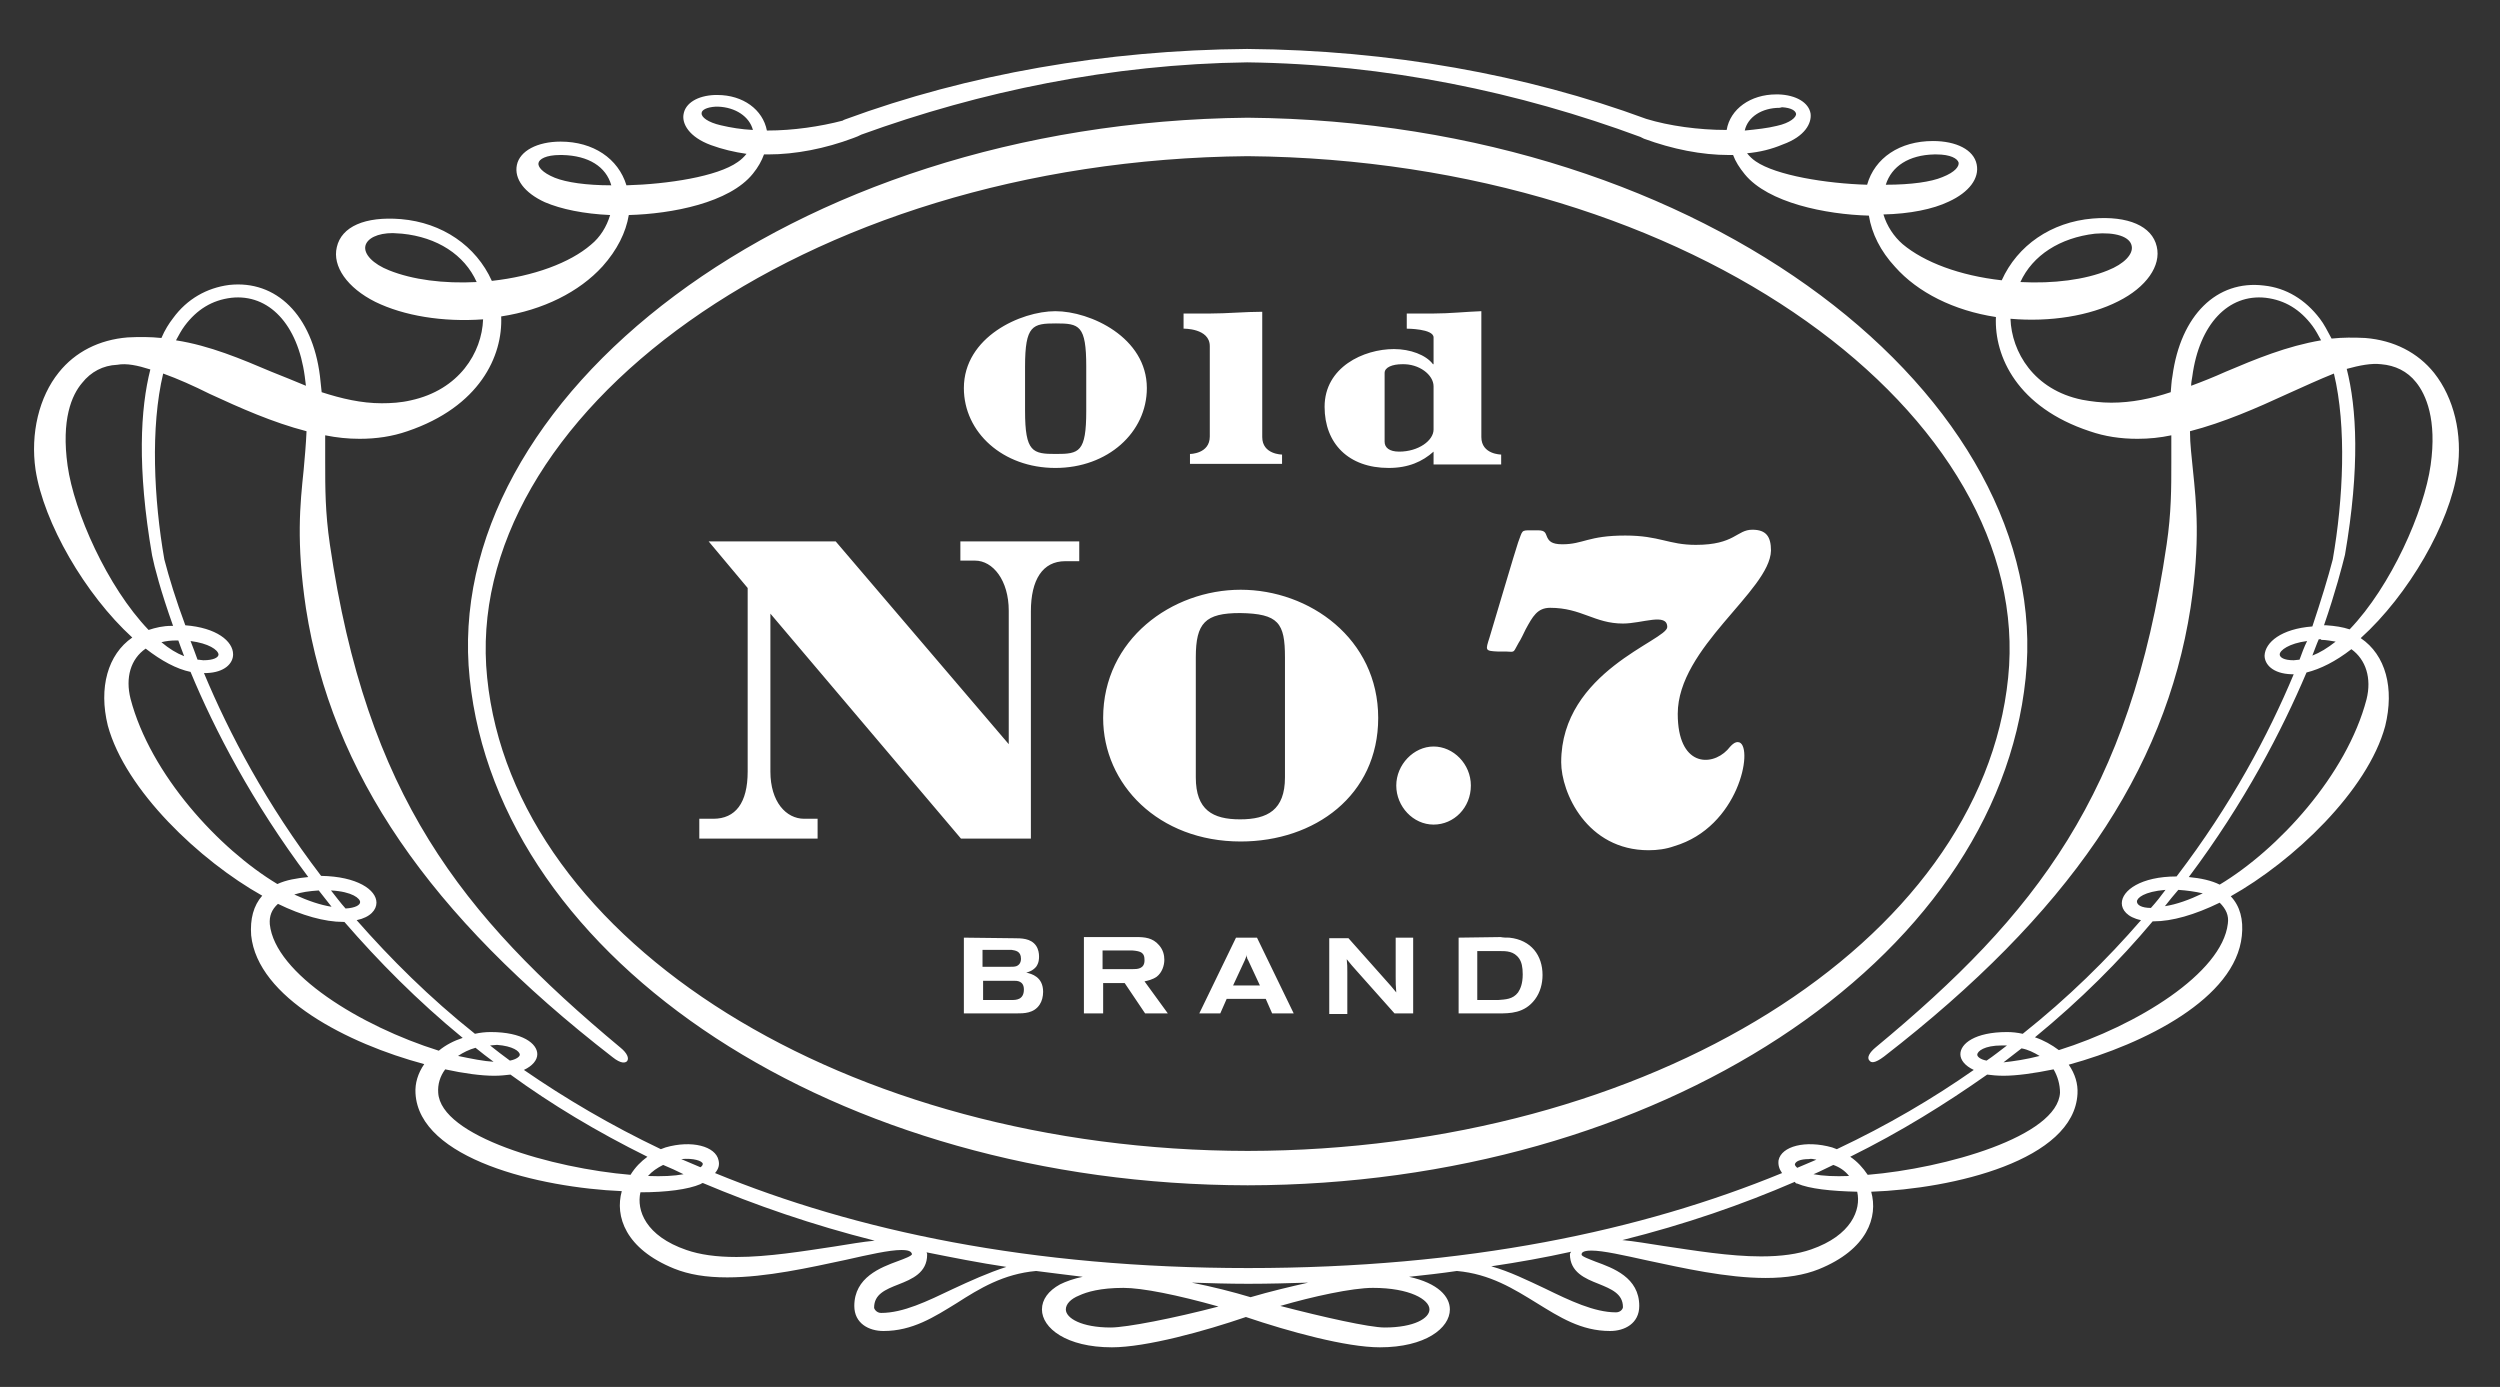 <svg enable-background="new 0 0 429 238" viewBox="0 0 429 238" xmlns="http://www.w3.org/2000/svg"><rect x="0" y="0" width="429" height="238" fill="#333333" stroke="none"/><path clip-rule="evenodd" d="m291 93.5c-4.7 0-6.2-1.6-12.1-1.6-6.4 0-7.2 1.5-10.8 1.5-1.9 0-2.3-.6-2.6-1.2s-.2-1.2-1.6-1.2c0 0-1.1 0-1.2 0-1.7 0-1.4 0-2.2 2.1-.4 1.1-4.4 14.7-4.9 16.3-.7 2.2-.8 2.3 1.4 2.4h1.4c1.7.1 1.2.2 2.2-1.5.3-.4 1-1.9 1.2-2.3 1.2-2.2 2-3.7 4.2-3.7 5.4 0 7.6 2.7 12.5 2.7 3.3 0 7.6-1.9 7.6.6 0 2.3-18.2 7.6-18.2 23.2 0 5.2 4.4 15.1 15 15.1 1.5 0 3-.2 4.4-.7 11.1-3.3 13.6-16.8 11.2-17.8-.8-.3-1.5.6-2.1 1.3-2.8 2.9-8.5 2.8-8.5-6.2 0-11.4 15.8-21.1 16-28 0-2.4-.8-3.6-3.2-3.6-2.7 0-3 2.6-9.7 2.6zm-126.2-.7v3.4h2.5c3.1 0 5.8 3.4 5.8 8.6v22.9l-29.7-34.8h-21.8l6.7 8v31.5c0 5.4-2.1 8.1-5.9 8.1h-2.4v3.4h20.3v-3.4h-2.3c-3.1 0-5.8-2.9-5.8-8.1v-27.1l32.7 38.6h12v-39c0-5.4 2-8.6 5.9-8.6h2.4v-3.4h-20.4zm24.5 30.4c0 11.4 9.5 21.2 23.6 21.2 12.7 0 23.6-7.9 23.6-21.2 0-13.6-11.8-22-23.6-22s-23.6 8.5-23.6 22zm31.2-10.4v20.6c0 5.6-3 7.2-7.7 7.2s-7.6-1.6-7.6-7.2v-20.6c0-5.9 1.6-7.6 7.6-7.6 6.6.1 7.7 1.7 7.7 7.6zm19.1 22c0 3.6 2.9 6.7 6.4 6.7s6.4-2.9 6.4-6.7c0-3.7-3-6.7-6.4-6.7s-6.4 3.1-6.4 6.7zm-74.2-68.2c0 7.6 6.7 13.7 15.7 13.7s15.7-6.1 15.7-13.7c0-8.7-9.7-13.2-15.7-13.2-5.9 0-15.7 4.4-15.7 13.2zm21-3.7v7.6c0 7.1-1.2 7.4-5.2 7.4s-5.3-.3-5.3-7.4v-7.6c0-7.1 1.3-7.4 5.3-7.4s5.2.3 5.2 7.4zm59.6-9.1h-4.6v2.6s4.6 0 4.6 1.5v4.6h-.1c-1.2-1.6-3.9-2.6-6.7-2.6-5.2 0-11.9 3.1-11.9 9.9 0 6.3 4.1 10.5 11 10.5 3.4 0 5.8-1.1 7.7-2.8v2.2h11.6v-1.7s-3.4 0-3.4-3v-21.6c-2.7.1-5.5.4-8.2.4zm0 12.5v7.4c0 1.9-2.6 3.8-5.9 3.8-1.7 0-2.5-.7-2.5-1.7v-11.8c0-1 1.4-1.5 3-1.5 2.9-.1 5.4 1.8 5.4 3.8zm-38.4-12.5h-4.5v2.6s4.5-.1 4.5 3v15.5c0 3-3.4 3-3.4 3v1.7h15.8v-1.6s-3.4 0-3.4-3v-21.5c-3 0-6 .3-9 .3zm-21.6 107.1v13h3.3v-5.2h3.7l3.5 5.2h3.9l-4-5.5c.5-.1 1.4-.3 2.1-.8.9-.7 1.3-1.9 1.3-2.9 0-.8-.2-1.7-.9-2.5-1.1-1.3-2.5-1.4-3.9-1.4h-9zm10.2 2.9c.2.3.2.8.2 1 0 1.5-1.3 1.5-2 1.5h-5.2v-3.2h5.1c1.4.1 1.7.4 1.9.7zm-30.8-2.9v13h9c1.3 0 3 0 4-1.5.4-.6.6-1.4.6-2.2 0-2.6-2-3.1-2.9-3.3.4-.1 1.1-.3 1.7-1 .5-.7.5-1.4.5-1.8 0-.5-.1-1.2-.5-1.8-.9-1.3-2.5-1.3-3.9-1.3zm9.8 3.6c0 .2 0 1-.8 1.3-.3.1-.7.1-1.1.1h-4.7v-2.9h5c.6.1 1.6.2 1.6 1.5zm.5 5.3c0 1.8-1.4 1.8-2.1 1.8h-4.9v-3.3h5.3c.5 0 1.7 0 1.7 1.5zm74.6-8.9v13h6.8c2 0 4.5 0 6.3-2.4.9-1.2 1.3-2.7 1.3-4.2 0-3.3-1.9-6-5.7-6.4-.5 0-1 0-1.5-.1zm10.4 3.6c.4.6.6 1.4.6 2.7 0 1.6-.4 2.5-.8 3.1-.9 1.2-2.2 1.2-3.4 1.3h-3.6v-8.4h3.8c1.2 0 2.5 0 3.4 1.3zm-21.2-3.6v6.7c0 1.1 0 1.5.1 2.7-.8-1-1-1.2-1.8-2.1l-6.4-7.2h-3.3v13h3.1v-7.2c0-1 0-1.2-.1-2.2.7.9 1 1.2 1.7 2l6.5 7.3h3.2v-13zm-27.4 0-6.3 13h3.6l1.1-2.5h6.7l1.1 2.5h3.7l-6.3-13zm1.9 3.4c0 .2.1.3.2.5l2 4.3h-4.6l2-4.3c.1-.2.1-.3.2-.5 0-.1.1-.3.1-.5 0 .2 0 .4.1.5zm-69-143.8c-.2.1-.3.1-.4.2-3.8 1-8.5 1.7-12.9 1.7h-.1c-.7-3.6-4.1-6.1-8.5-6.1h-.4c-3 .1-5.1 1.4-5.4 3.3-.3 1.6.9 3.9 4.7 5.3 1.9.7 4 1.2 6.1 1.5-.4.5-.9 1-1.5 1.4-3.5 2.5-12 3.8-19.1 4-1.4-4.6-5.7-7.5-11.3-7.5-4 0-7 1.6-7.5 4s1.3 4.8 4.8 6.4c2.8 1.2 6.7 2 11.2 2.2-.6 2-1.7 3.8-3.3 5.1-3.6 3.1-9.8 5.4-17 6.2-2.7-6-8.5-10-15.6-10.6-6.2-.5-10.2 1.3-11 4.8-.8 3.3 1.8 7 6.6 9.4 4.9 2.4 11.6 3.5 18.5 3-.2 5.7-4.1 12.1-12.4 13.9-1.7.4-3.4.5-5 .5-3.5 0-6.9-.8-10.3-1.9-.1-.9-.2-1.8-.3-2.8-1.3-10.4-7.5-16.5-15.6-15.6-3.8.5-7.2 2.4-9.6 5.7-.7.9-1.4 2-2 3.4-1.9-.2-3.8-.2-5.8-.1-4.9.4-9 2.5-11.8 6-3.4 4.2-4.9 10.5-4 16.7 1.4 9.1 8.5 21.4 16.6 28.8-4.2 2.9-5.8 8.6-4.2 15.1 3 11.1 15.8 23.2 26.5 29.2-1.5 1.7-2.1 4-1.9 6.8 1.1 10.7 16.6 18.6 29.7 22.1-1.1 1.6-1.6 3.3-1.5 5 .6 11.3 21.3 16.2 35.4 16.8-1.2 4.3.6 9.9 9 13.3 2.5 1 5.4 1.5 9.1 1.5 6.7 0 14.2-1.7 20.3-3 4-.9 7.5-1.7 9.6-1.7 1.7 0 1.7.5 1.8.7 0 .3-1.3.8-2.4 1.2-3 1.1-7.5 2.8-7.5 7.7 0 3 2.5 4.3 5 4.3 5 0 8.7-2.4 12.6-4.8 3.9-2.5 8-5 13.6-5.5 2.6.3 5.3.7 8 1-1.5.3-2.9.8-3.9 1.3-2 1.1-3.1 2.6-3.1 4.3 0 3.2 4.2 6.5 12 6.5 5.9 0 16-2.8 23-5.2 7.4 2.5 17.2 5.2 23 5.2 7.8 0 12-3.3 12-6.5 0-2.2-2-4.5-7-5.6 2.8-.3 5.5-.6 8.2-1 5.7.5 9.8 3.1 13.7 5.5s7.6 4.8 12.6 4.8c2.5 0 5-1.3 5-4.3 0-4.9-4.5-6.5-7.5-7.6-1-.4-2.4-.9-2.4-1.2 0-.2 0-.7 1.7-.7 2 0 5.5.8 9.6 1.7 6.1 1.3 13.6 3 20.3 3 3.6 0 6.6-.5 9.1-1.5 8.4-3.4 10.2-9 9-13.3 14.1-.5 34.8-5.4 35.4-16.8.1-1.7-.4-3.4-1.5-5 13.1-3.6 28.6-11.4 29.7-22.1.3-2.8-.3-5.1-1.9-6.8 10.7-6 23.5-18.1 26.5-29.2 1.6-6.5.1-12.2-4.2-15.1 8.2-7.4 15.3-19.7 16.6-28.8.9-6.2-.6-12.4-4-16.7-2.8-3.5-6.9-5.6-11.8-6-2-.1-3.9-.1-5.8.1-.7-1.3-1.3-2.5-2-3.4-2.5-3.3-5.8-5.3-9.6-5.7-8.1-1-14.3 5.1-15.7 15.5-.2 1-.2 1.9-.3 2.8-3.3 1.1-6.7 1.8-10.2 1.8-1.7 0-3.4-.2-5-.5-8.3-1.7-12.1-8.2-12.3-13.9 6.8.6 13.6-.5 18.5-3 4.8-2.4 7.4-6.1 6.6-9.4-.8-3.5-4.9-5.3-11-4.8-7.1.6-12.9 4.6-15.6 10.6-7.2-.8-13.3-3.1-17-6.2-1.5-1.3-2.7-3.1-3.3-5.1 4.5-.1 8.5-.9 11.2-2.2 3.5-1.6 5.3-4 4.8-6.4-.5-2.5-3.5-4-7.5-4-5.7 0-10 2.9-11.3 7.5-7-.2-15.6-1.6-19.1-4-.6-.4-1.1-.9-1.5-1.4 2.2-.2 4.2-.7 6.1-1.5 3.9-1.4 5-3.7 4.8-5.3-.3-1.9-2.5-3.2-5.5-3.3h-.4c-4.4 0-7.9 2.5-8.5 6.1h-.1c-4.7 0-9.8-.7-13.7-1.9-20.6-7.6-44-11.8-68.5-12-24.3.2-47.8 4.3-69 12.1zm136.5 3c.2.1.4.2.6.3 4.9 1.8 9.9 2.8 14.6 2.8h.7c.4 1.1 1.1 2.2 2 3.3 4 4.9 13.9 6.9 21.3 7.1.5 3.1 2 6.1 4.5 8.8 3.9 4.4 10.1 7.5 17.3 8.6-.3 6.8 3.7 15.5 16.1 19.6 2.6.9 5.3 1.3 8.2 1.3 2 0 3.9-.2 5.8-.6v4.6c0 4.5 0 8.7-.8 14.1-6.3 43-22.4 63.5-49.9 86.3-1.1.9-1.6 1.8-1.1 2.3.3.4.9.5 2.5-.7 31.5-24.4 48.2-48.8 52.6-77 1.7-11.4 1-17.9.4-23.7-.2-2.2-.5-4.3-.5-6.6 5.8-1.5 11.5-4 16.7-6.4 2.9-1.3 5.5-2.5 8-3.5 2.2 9.1 1.6 21.6-.2 31.9-.8 3.1-2 7-3.5 11.5-5.3.4-8.1 2.7-8.2 5 0 1.5 1.4 3.1 4.6 3.2h.2.2c-4.3 10.3-10.7 22.4-20.1 34.7-6.1 0-9.4 2.4-9.4 4.6 0 1.1.9 2.4 3.3 2.9-5.8 6.7-12.5 13.3-20.3 19.5-.9-.2-1.8-.3-2.7-.3-5.5 0-8 2-8 3.8 0 1 .8 2 2.3 2.7-7 4.9-14.8 9.5-23.5 13.6-.3-.1-.5-.2-.8-.3-4.6-1.3-8.7-.2-9.2 2.2-.1.8.1 1.5.6 2.2-24.1 9.9-54.1 16.3-91.6 16.3-37.4 0-67.4-6.4-91.5-16.3.6-.7.8-1.4.6-2.2-.5-2.4-4.6-3.5-9.1-2.2-.3.1-.5.2-.8.3-8.6-4.1-16.4-8.7-23.5-13.6 1.5-.7 2.3-1.7 2.3-2.7 0-1.8-2.5-3.8-8-3.8-.9 0-1.8.1-2.7.3-7.8-6.2-14.5-12.9-20.3-19.5 2.4-.5 3.4-1.8 3.4-3 0-2.2-3.3-4.5-9.5-4.6-9.4-12.3-15.8-24.5-20.1-34.8h.3.1c3.2-.1 4.6-1.7 4.6-3.2 0-2.3-2.9-4.6-8.2-5-1.6-4.3-2.8-8.2-3.6-11.3-1.8-10.3-2.4-22.7-.2-31.9 2.5.9 5.2 2.1 8 3.5 5.2 2.4 10.8 4.9 16.6 6.4-.1 2.3-.3 4.5-.5 6.7-.6 5.8-1.3 12.3.4 23.7 4.4 28.2 21.1 52.6 52.6 77 1.5 1.2 2.2 1 2.5.7.4-.5 0-1.4-1.1-2.3-27.5-22.9-43.6-43.4-49.9-86.4-.8-5.5-.8-9.6-.8-14.1 0-1.5 0-3 0-4.6 2 .4 3.9.6 5.9.6 2.9 0 5.6-.4 8.2-1.3 12.4-4.2 16.4-12.9 16.1-19.7 7.2-1.1 13.4-4.2 17.4-8.6 2.5-2.8 4-5.8 4.5-8.8 7.4-.2 17.3-2.1 21.3-7.1.9-1.1 1.5-2.2 1.9-3.3h.7c4.7 0 9.8-1 14.6-2.8.6-.2 1-.4 1.4-.6 20.4-7.4 42.9-12.1 66.2-12.4 23.9.3 46.7 5.1 67.5 12.8zm24.3-5.1c1.6.1 2.3.6 2.4 1.1.1.6-1 1.6-3.3 2.1-1.6.4-3.5.6-5.5.8.5-2.3 2.9-3.9 6-3.9zm-176.6 3.9c-2-.1-3.8-.4-5.5-.8-2.2-.5-3.4-1.4-3.3-2.1 0-.5.8-1 2.4-1.1h.4c3 .1 5.4 1.7 6 4zm206.9 5.6c.1.6-.5 1.6-2.8 2.5-1.9.8-5.3 1.3-9.7 1.3 1-3.2 4-5.1 8.3-5.2h.4c2.4 0 3.6.7 3.8 1.4zm-231.2 3.9c-4.3 0-7.7-.5-9.7-1.3-2.2-.9-2.9-1.9-2.8-2.5.1-.7 1.3-1.4 3.7-1.4h.4c4.5.1 7.5 2 8.4 5.2zm260.9 10.4c.3 1.4-1.3 3.1-4.1 4.2-3.9 1.6-9.3 2.3-15 2 2.1-4.6 6.8-7.6 12.8-8.3 3.5-.3 6 .5 6.3 2.1zm-296.8-2.1c6 .6 10.7 3.6 12.8 8.3-5.7.3-11-.4-15-2-2.8-1.1-4.4-2.8-4.1-4.2.3-1.3 2.1-2.2 4.7-2.2.5 0 1.1.1 1.6.1zm319.8 11c3.3.4 5.9 2 8 4.8.6.8 1 1.6 1.5 2.5-5.9 1-11.2 3.2-16.4 5.4-2 .9-4 1.7-5.9 2.4 0-.5.1-1 .2-1.6 1.2-9 6.2-14.2 12.6-13.5zm-336.5 13.5c.1.6.1 1 .2 1.6-1.9-.8-3.9-1.6-5.9-2.4-5.2-2.2-10.6-4.5-16.4-5.4.5-.9.9-1.7 1.5-2.5 2.1-2.8 4.7-4.4 8-4.8 6.4-.7 11.4 4.5 12.6 13.5zm356.3-2.1c2.4.2 4.5 1.2 6 3.1 1.7 2.1 3.6 6.4 2.5 14.2-1.1 7.9-6.8 20.8-13.9 28.2-1.2-.4-2.5-.6-4-.7h-.4c2-5.8 3.1-10.1 3.6-12.1 2.6-15.1 2-25.2.3-31.9 2.2-.6 4.2-1 5.9-.8zm-382.8.9c-1.7 6.7-2.3 16.8.3 31.9.4 2 1.5 6.2 3.6 12.1h-.3c-1.4 0-2.7.3-3.9.7-7.1-7.4-12.8-20.3-13.9-28.2s.7-12.1 2.5-14.2c1.5-1.9 3.6-3 6-3.1 1.6-.3 3.5.1 5.7.8zm372.5 46.4c.9 0 1.8.2 2.5.3-1.4 1.1-2.7 1.9-4 2.4.4-1 .7-1.9 1.1-2.8h.4zm-360.8 2.5c0 .5-.8 1-2.6 1-.3 0-.6-.1-1-.1-.4-1.1-.8-2.2-1.2-3.2 3.1.4 4.7 1.5 4.8 2.3zm-5.9.3c-1.3-.5-2.6-1.3-3.9-2.4.8-.2 1.6-.3 2.6-.3h.3c.3.8.6 1.7 1 2.7zm363 .6c-.3 0-.7.1-1 .1-1.7 0-2.4-.5-2.4-1 0-.7 1.6-1.9 4.7-2.3-.5 1-.9 2.1-1.3 3.2zm11.5 6.8c-3.4 13-15.2 25.8-25.2 31.8-1.4-.7-3.2-1.1-5.3-1.3 9.6-12.8 16-25.2 20.2-35.1 2.4-.6 5-1.9 7.7-4 2.5 1.8 3.5 5 2.6 8.6zm-373.4-4.7c4.1 9.9 10.6 22.4 20.2 35.2-2 .2-3.8.5-5.3 1.2-10-6-21.8-18.8-25.2-31.8-.9-3.6 0-6.8 2.6-8.6 2.7 2.1 5.3 3.5 7.7 4zm345.3 38c-2.3 1.1-4.5 1.9-6.5 2.2.8-1 1.5-1.9 2.3-2.8 1.5.1 2.9.3 4.2.6zm-316.2 1.5c0 .5-.8 1-2.5 1.1-.9-1-1.7-2.1-2.5-3.1 3.7.2 5 1.4 5 2zm307.3 1c-1.6 0-2.4-.5-2.4-1.1s1.2-1.7 4.9-2c-.8 1.1-1.6 2.1-2.5 3.1zm-312.2-.2c-1.9-.3-4-1-6.4-2.1 1.2-.4 2.6-.6 4.2-.7.7.9 1.4 1.8 2.2 2.8zm325.4 2.9c-1 8.5-15.6 17.5-29 21.7-1.2-.9-2.6-1.7-4.1-2.2 7.8-6.4 14.5-13.1 20.2-19.9h.2c3.1 0 7-1.1 11.3-3.2 1.1 1.1 1.6 2.2 1.4 3.6zm-323.4-.3h.2c5.8 6.7 12.5 13.5 20.3 19.9-1.5.5-2.9 1.2-4.1 2.2-13.4-4.2-28.1-13.2-29-21.7-.1-1.4.3-2.5 1.4-3.5 4.1 2 8 3.1 11.2 3.1zm285.5 21.2c-1.2.9-2.3 1.8-3.5 2.6-1.1-.2-1.6-.7-1.6-1 0-.6 1.2-1.6 4.2-1.6zm-255.2 1.6c0 .3-.6.8-1.7 1-1.2-.9-2.3-1.7-3.4-2.6.4 0 .8-.1 1.2-.1 2.7.2 3.9 1.1 3.9 1.7zm260.8.2c-2.3.6-4.4.9-6.2 1.1 1-.8 2.1-1.6 3.1-2.4 1.1.2 2.1.7 3.1 1.3zm-265.3 1c-1.7-.1-3.7-.5-6.1-1 .9-.6 1.9-1.1 3-1.4 1 .8 2 1.6 3.1 2.4zm.1 2.4c1.1 0 1.9-.1 2.8-.2 7 5.1 14.8 9.8 23.5 14.1-1.1.8-2.1 1.8-2.9 3.1-13.3-1.1-32.6-6.6-33-14.1-.1-1.4.3-2.8 1.2-4 3.2.7 6.2 1.1 8.4 1.1zm268.7 2.9c-.4 7.5-19.7 13-33 14.1-.8-1.2-1.8-2.3-3-3.1 8.7-4.3 16.4-9.1 23.5-14.1.8.1 1.7.2 2.8.2 2.2 0 5.2-.4 8.6-1.1.7 1.2 1.1 2.6 1.1 4zm-41.8 11.5c-1.1.5-2.2.9-3.3 1.4-.2-.2-.4-.4-.4-.6.1-.5.9-.9 2.4-.9.4-.1.8 0 1.3.1zm-191.1.7c0 .2-.1.4-.4.6-1.1-.5-2.2-.9-3.3-1.4 2.1-.2 3.6.3 3.7.8zm196.7 2.1c-2.4.1-4.5 0-6.1-.3 1.2-.5 2.3-1.1 3.4-1.6 1.1.4 2 1 2.7 1.9zm-200-.3c-1.6.3-3.7.4-6.1.3.7-.8 1.6-1.4 2.6-1.9 1.2.5 2.3 1 3.5 1.6zm191.1 1.6c2.1.9 5.8 1.3 10.3 1.4.7 3.1-1 7.5-7.9 9.9-2.3.8-5.1 1.2-8.6 1.2-5.4 0-11.4-1-16.8-1.8-2.6-.4-4.9-.8-7-1 10.8-2.7 20.6-6.1 29.6-10 .1.2.2.3.4.3zm-158.3 9.8c-2.1.2-4.4.6-6.9 1-5.3.8-11.4 1.8-16.8 1.8-3.5 0-6.3-.4-8.6-1.2-7-2.4-8.6-6.8-7.9-9.9 4.5 0 8.2-.5 10.3-1.4.1-.1.2-.1.4-.2 9 3.8 18.8 7.2 29.5 9.9zm119.3 2.3c0 3.1 2.6 4.2 4.9 5.1 2.2.9 4.2 1.7 4.2 4 0 .3-.4.9-1.2.9-3.7 0-7.9-2-12.2-4.1-3-1.4-6-2.9-9.2-3.8 4.7-.7 9.2-1.5 13.7-2.5-.1.2-.2.3-.2.4zm-96.7 2.2c-3.1 1-6.2 2.4-9.2 3.8-4.4 2.1-8.5 4.1-12.3 4.1-.8 0-1.2-.7-1.2-.9 0-2.3 1.9-3.1 4.2-4s4.9-2 4.9-5.1c0-.1 0-.2-.1-.4 4.5.9 9 1.8 13.7 2.5zm36.4 6.8c-7.6 2-15.8 3.6-18.5 3.6-5 0-7.7-1.6-7.7-3.1 0-.9.8-1.8 2.3-2.4 1.3-.6 3.6-1.3 7.6-1.3 3.2 0 9.2 1.2 16.3 3.2zm36.2.5c0 1.5-2.6 3.1-7.7 3.1-2.6 0-10.6-1.8-17.9-3.7 5.5-1.6 12.3-3.1 15.9-3.1 6.3 0 9.7 2 9.7 3.7zm-30.7-2.1c-3-.9-6.5-1.8-10.1-2.5 3.2.1 6.3.2 9.6.2h.1.1c3.5 0 6.9-.1 10.2-.2-3.1.7-6.5 1.5-9.9 2.5zm-134-106.2c5 48.7 63.1 86.9 133.5 87 70.3-.1 128.5-38.4 133.5-87 5-47.7-54.3-95.5-133.5-96.2-79.1.8-138.5 48.5-133.5 96.2zm264-.1c-4.6 45.4-61.6 81.1-130.5 81.2-68.8-.1-125.9-35.8-130.5-81.2-4.6-44.5 53.5-88.8 130.5-89.5 77.1.7 135.1 45 130.5 89.5z" fill="#fff" fill-rule="evenodd"/></svg>